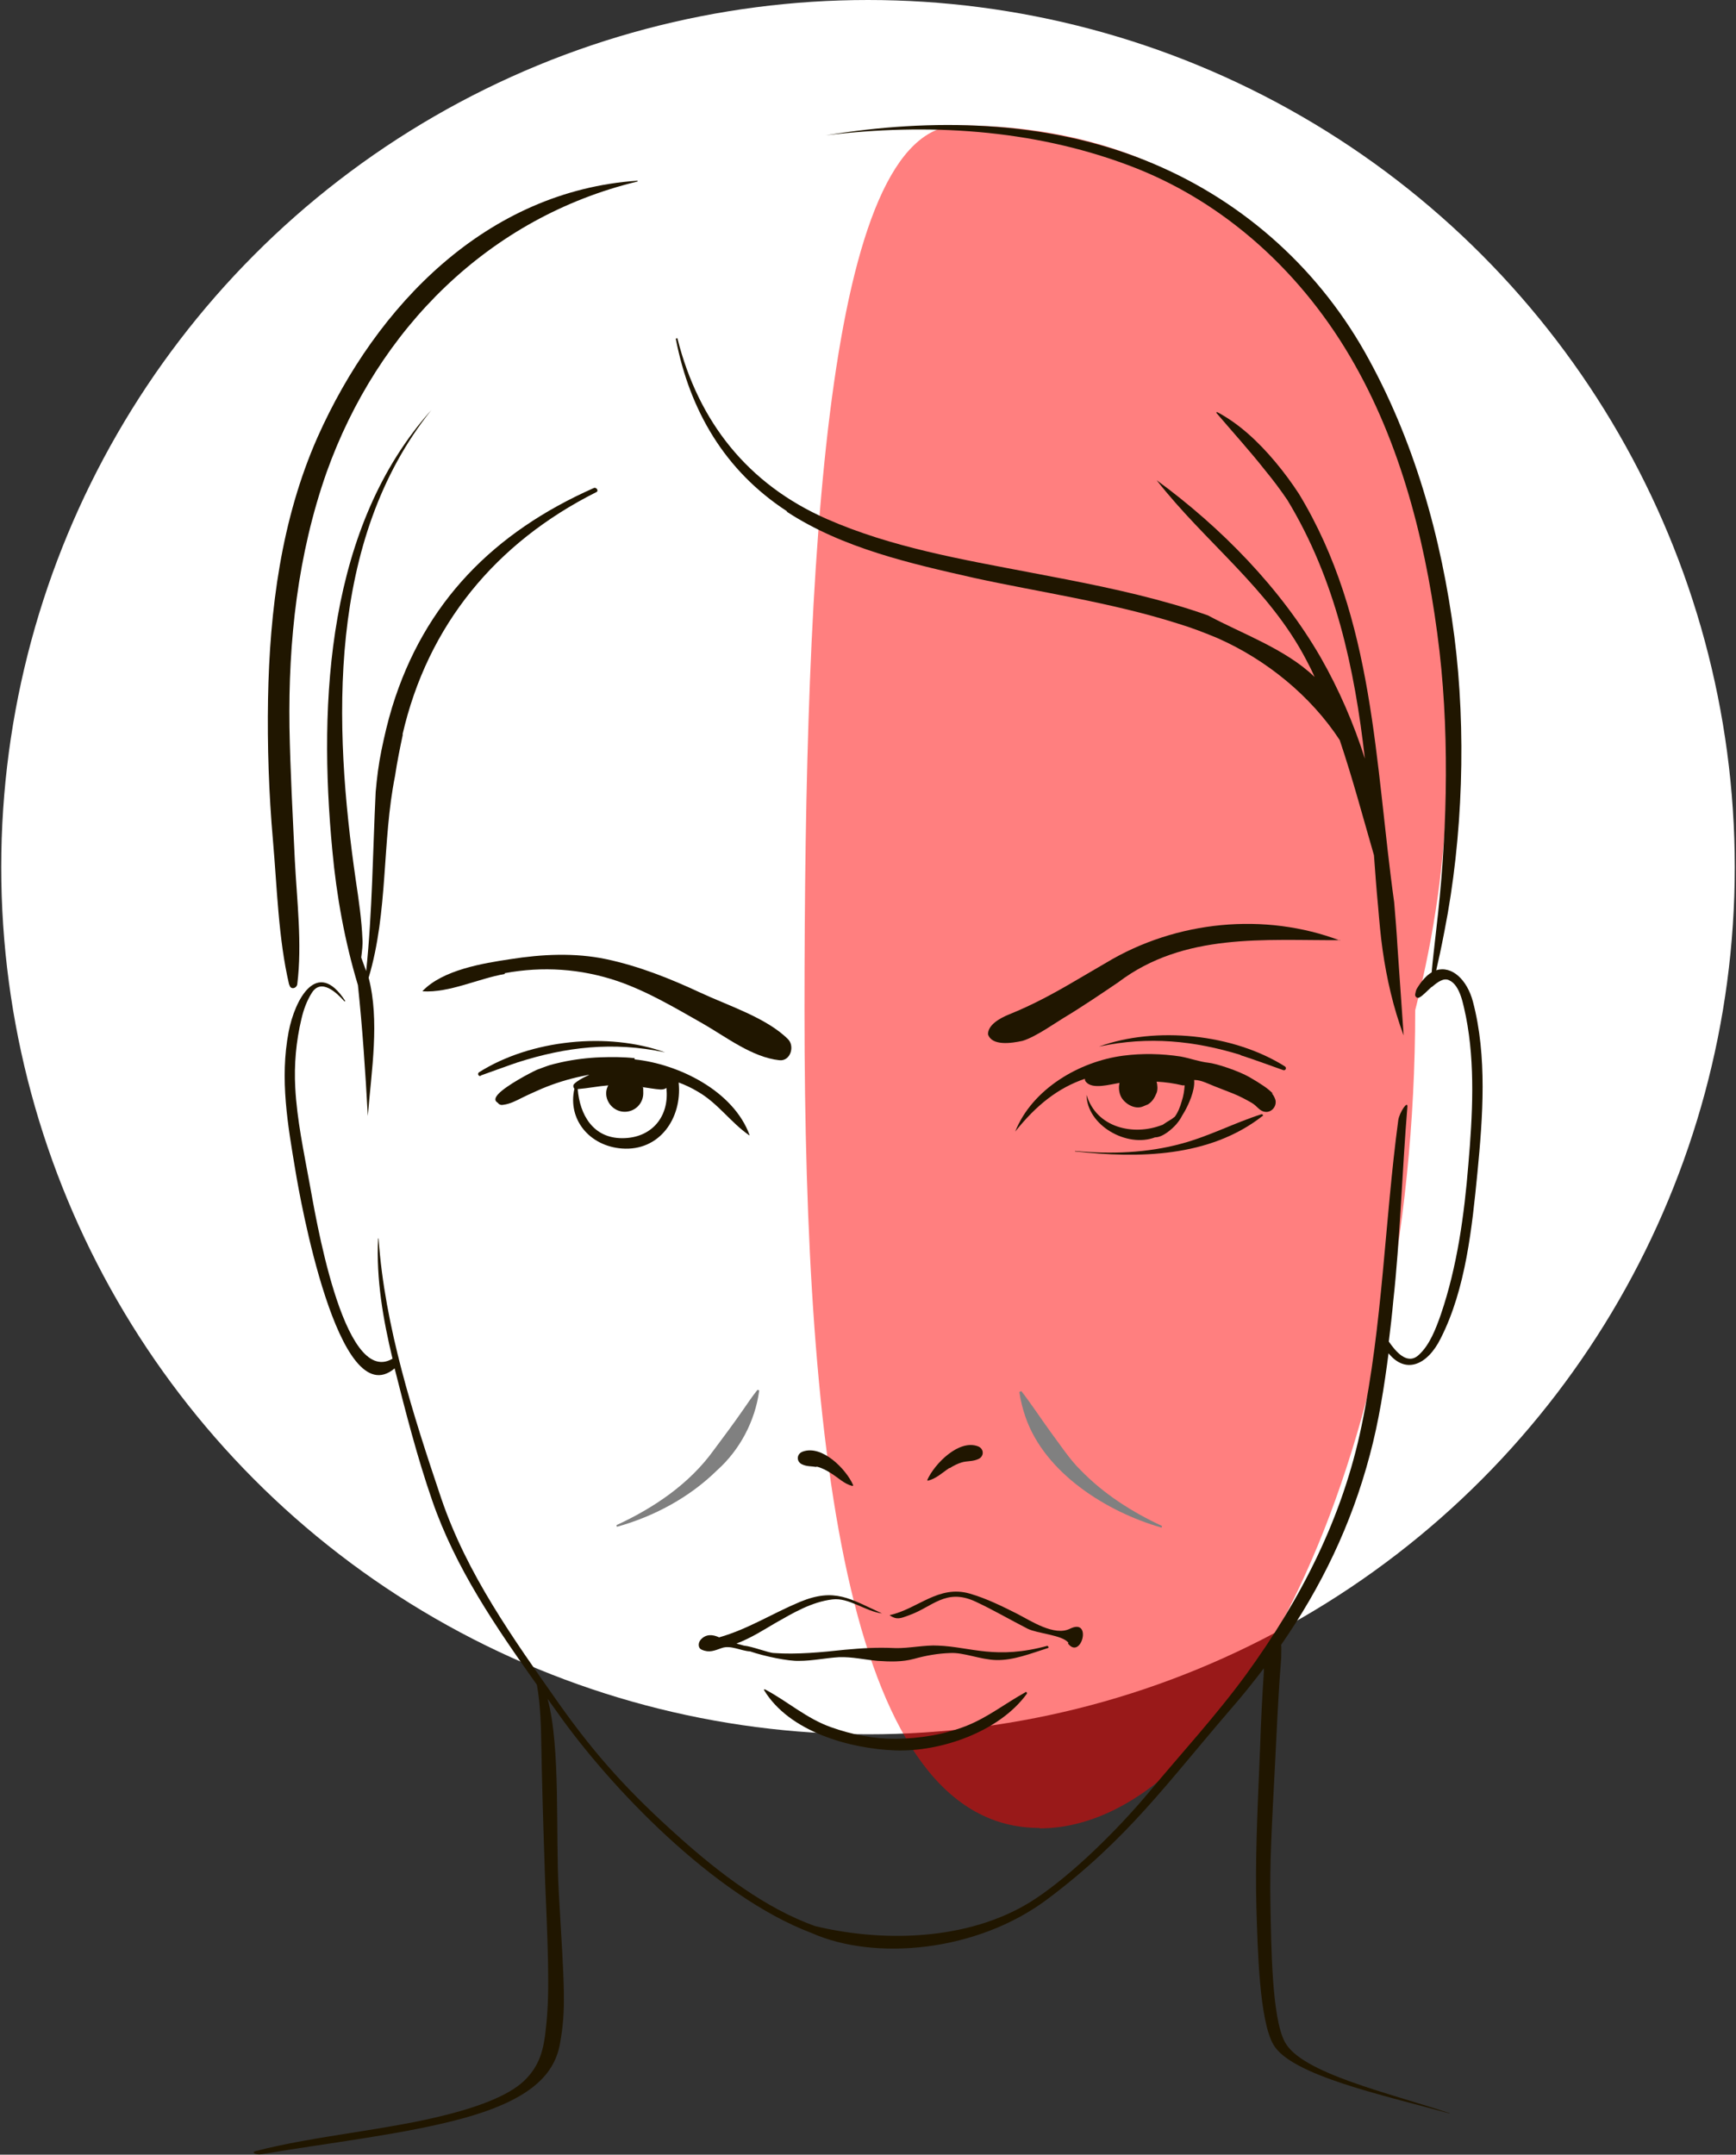 <svg xmlns="http://www.w3.org/2000/svg" id="Face" viewBox="0 0 421 522.3"><rect x="0" y="0" width="421" height="522.3" fill="#333333" stroke="none"/><circle cx="210.5" cy="210.2" r="210.2" fill="#fff" stroke-width="0"></circle><g><path d="M252.1,443.1c-46.1,0-57-88.8-57-198.3s5.2-214.4,37.5-214.4c73.7,0,105.9,56.1,115,113.2,4.8,30,5.4,62.9-4.4,101.3,0,109.5-45,198.3-91.1,198.3Z" fill="red" opacity=".5" stroke-width="0"></path><path d="M230.3,355.9c.9-.6,1.9-1.1,2.9-1.4,1.3-.4,2.7-.2,4-.8,1.5-.6,1.5-2.5,0-3.1-4.7-1.8-10.6,4.3-12.3,8.1,0,.1,0,.3.2.2,2-.5,3.5-2,5.2-3.1Z" fill="#201600" stroke-width="0"></path><path d="M116.6,260.7c.3-.1,8-2.9,9-3.2,11.6-3.7,23-5.1,35.7-2.4,0,0,0,0,0,0-13.8-5-32.6-3.1-45.1,4.8-.5.3-.2,1.1.4.9Z" fill="#201600" stroke-width="0"></path><path d="M153.9,256.5c-2.8-.3-5.6-.3-8.4-.2s-6.3.5-9.4,1.2-3.1.8-4.5,1.3-.7.3-1.1.4-6,2.9-8.8,5.2-1,2.8-.9,3c.1.2.3.3.6.4s.5,0,.7,0c1.6-.2,3.1-1,4.5-1.7s3.2-1.5,4.8-2.2c3.1-1.3,6.3-2.3,9.6-3s1.2-.2,1.8-.3c-1.1.5-2.1,1-2.9,1.6,0,0,0,0-.1,0,0,0,0,0,0,.1-.2.1-.3.2-.5.4-.4.3-.3.9,0,1.2-1.7,7.5,3.7,13.9,11.5,14.5,9.2.7,14.6-7.4,13.8-15.8,0,0,0-.1,0-.2,1.6.6,3.1,1.3,4.6,2.2,4.9,2.8,8,7.5,12.5,10.6,0,0,.1,0,.1,0-3.9-10.8-17.3-17.3-27.9-18.4ZM150.9,275.9c-7.1,0-10.3-5.7-10.8-11.9,2.5-.2,4.9-.7,7.4-.9-.3.6-.5,1.2-.5,1.9,0,2.4,2,4.5,4.5,4.5s4.5-2,4.5-4.5-.1-1-.3-1.5c1.5.2,3,.5,4.5.6.6,0,1.1-.1,1.4-.4.8,6.9-3.5,12.2-10.7,12.2Z" fill="#201600" stroke-width="0"></path><path d="M161.9,261.4s0,0,0,0c0,0,0,0,.1,0,0,0,0,0,0,0Z" fill="#201600" stroke-width="0"></path><path d="M306.2,270.6c.2-.2,0-.6-.3-.5-6.6,2.1-12.6,5.3-19.3,7.1-8.3,2.3-17.3,2.6-25.9,1.8,0,0,0,.1,0,.1,15.4,1.7,32.6,1.5,45.5-8.6Z" fill="#201600" stroke-width="0"></path><path d="M336.4,327.6c4.2,5.7,9.7,3.5,13-3.2,6.1-12,7.6-27,8.9-40.2,1.3-13.4,2.4-28.2-1.1-41.4-1.4-5.3-5.1-8.8-8.9-7.6.5-2.2,1.2-5.3,2-9.5,4.5-22.8,5.3-48.7,2.4-71.4-3.1-24-9.8-47.9-21.8-69.1-12-21.1-30.6-37.3-53.1-46.3-24.4-9.8-51.8-10.3-77.5-6.1,0,0,0,0,0,0,24.6-3,49.9-1.5,73.2,7.2,23.7,8.8,42.8,26.6,55.1,48.5,11.9,21.1,17.7,45.5,20.5,69.4,1.3,11.4,1.7,22.9,1.5,34.3-.2,11.1-1,22.2-2.3,33.2-.5,4.4-.9,7.9-1.1,10.3-1.2.7-2.4,2-3.5,3.8-.3.4-.4,1-.5,1.5-.1.6.5,1.1,1,.8.8-.4,1.8-1.5,2.9-2.5,0,0,0,0,.2-.1,1.4-1.2,2.8-2.2,4.1-1.6,2.8,1.2,3.5,6.2,4.1,8.8,2.3,11.6,1.6,24.1.6,35.8-1,12.3-2.7,24.8-6.7,36.5-1.2,3.4-2.7,7.4-5.4,9.8-2.8,2.5-5.6-1-7.2-3.3.4-3.3.8-6.6,1.1-10,1.6-14.4,2.2-32.4,3.4-46.8.2-1.9-1.9,1.2-2.2,3.1-3.3,24.6-3.8,49.7-8.9,74.1-4.6,22.3-14.7,42-28,60.3-7.3,10-15.8,19.2-23.7,28.7-7.2,8.6-18,19.4-27.3,25.6-14.7,9.8-35.5,11-53.5,6.7-12.1-4.3-23.4-13-32.8-21.4-12-10.7-20.2-19.6-29.4-32.6-11.1-15.8-22.2-31.2-28.5-49.7-6.8-20.2-13.7-41.6-15.2-63,0,0,0,0-.1,0-.5,9.9,1.2,19.6,3.5,29.2,0,0,0,0-.1,0-12,6.9-18.8-36.1-20-42.4-1.4-7.7-3.1-15.6-3.5-23.4-.3-5.5.2-11.2,1.5-16.6.5-2.2,1.3-4.4,2.5-6.3,2.3-3.7,6.1,0,7.9,2,0,.1.3,0,.2-.1-6.8-10.5-12.2-.3-13.7,7.5-2.2,11.5-.2,22.7,1.7,34,.9,5.5,10.3,59.2,24,47.6,2.7,10.7,5.5,21.6,9.1,32,5.7,16.5,15.4,30.6,25.4,44.7,1.2,6.7,1,13.8,1.2,20.6.2,9,.5,18.1.8,27.1,1,22.7,1,29.2,0,37.2-.5,3.6-1.3,7.1-4.5,10.5-3.4,3.7-10.6,6.6-19.3,8.8-14.3,3.7-32,5.1-46.3,8.8-1.3.3-.2,1,1.3.8,16.3-2.8,34.7-4.8,49.2-8.8,16.5-4.6,21.9-10.8,23.2-18,1.5-8.4,1.1-13-.3-36.9-.8-14.2.5-34.8-2.7-46.7.8,1.1,1.5,2.1,2.3,3.2,12.6,17.9,37.9,44.6,61.8,53.6,15.1,6.7,39.9,4.7,57.2-8.3,19.4-14.6,28.7-27.8,44.2-45.8,2.9-3.3,5.6-6.7,8.2-10.1,0,.3,0,.6,0,.8-.4,6-.7,12.1-.9,18.1-.8,18.8-1.2,28.2-.9,39.3.3,9.9.7,27.1,4.1,33,4.3,7.5,26.8,12.3,42.7,16.7.1,0,.3,0,.2,0-14.9-5-36-9.7-40.1-17.3-3.2-5.9-3.3-23.5-3.5-33.3-.2-10.2.3-18.4,1.2-35.8.3-6.2.6-12.3,1-18.5.1-1.8.3-3.6.4-5.4,0-1.4.1-2.5,0-3.3,9.7-14,17-29,21.5-46,2.2-8.2,3.5-16.6,4.6-25.1Z" fill="#201600" stroke-width="0"></path><path d="M325,228c-18.2-6.9-39.7-4.9-56.8,5.4-2.6,1.5-5.1,3-7.7,4.5-5.1,3-10.3,5.8-15.8,8-2.2.9-5.1,2.5-5.1,4.8.9,2.9,5.7,2.2,8.4,1.6,3.3-1,8.1-4.5,11-6.2,1.5-.9,3.8-2.4,6.1-3.9,2.3-1.5,4.6-3.1,6.1-4.1,16-12.1,35.6-10.1,53.8-10.2Z" fill="#201600" stroke-width="0"></path><path d="M198,355.5c1.3.3,2.4.9,3.5,1.6,1.8,1.1,3.2,2.6,5.2,3.1.1,0,.2-.1.2-.2-1.7-3.9-7.6-9.9-12.3-8.1-1.5.6-1.5,2.5,0,3.1,1.1.5,2.2.4,3.4.6Z" fill="#201600" stroke-width="0"></path><path d="M181.3,397.6s0,0,0,0,0,0,0,0Z" fill="#201600" stroke-width="0"></path><path d="M248.7,410.2c-4.9,2.7-9,6-14.2,8.1-5.5,2.2-11.4,3.1-17.3,3.2-5.4,0-10.5-1-15.6-2.8-6-2.1-10.6-6.3-16.1-9.2-.1,0-.3,0-.2.2,6.1,10.1,20.8,14.2,31.8,14.6,11,.4,25.2-4.5,31.9-13.7.2-.3-.2-.6-.4-.4Z" fill="#201600" stroke-width="0"></path><path d="M122.4,235.9c9.2-1.7,18.4-1.1,27.3,1.9,7.3,2.5,14,6.5,20.7,10.3,5.6,3.2,12,8.2,18.6,8.9,2.7.3,3.8-3.4,2.1-5.1-5.2-5.2-14.7-8.2-21.3-11.3-7.3-3.4-14.8-6.4-22.8-8.1-7.6-1.6-15.6-1.2-23.2,0-6.7,1-16.4,2.6-21.3,7.7,0,0,0,.1,0,.1,6.5.4,13.5-3.1,19.9-4.2Z" fill="#201600" stroke-width="0"></path><path d="M259,398.4c3.2,4.1,6-6.3.5-3.6-3.8,1.9-9.5-1.9-12.8-3.6-3.8-1.9-7.4-3.7-11.5-4.9-7.6-2.2-12.6,3.7-19.4,5.2,0,0,0,0,0,.1,1.7,1.1,2.6.7,4.5,0,5.8-2,9-6.7,16.2-3.4,4.3,2,8.4,4.4,12.7,6.6,2.4,1.2,8.4,1.5,9.9,3.4Z" fill="#201600" stroke-width="0"></path><path d="M254.2,398.9c-12.7,3.5-18.8.3-26.7,0-3.1-.2-7.2.7-10.4.6-4.4-.2-7.8,0-12.2.4-5.5.6-11.7,1.2-17.2.8-1.2,0-5.2-1.6-7.3-1.8-.6-.2-1.2-.3-1.8-.5,3.5-1.3,6.9-3.5,9.3-4.9,4.4-2.5,8.9-5.2,14-5.8,3.9-.5,8,2.9,12,3.4,0,0,0,0,0,0-7.7-3.5-11.4-6.3-19.9-2.8-6.9,2.9-12.6,6.6-19.6,8.6-1.5-.7-3.2-.9-4.5.6-.6.7-.7,2,.3,2.4,1.8.8,3.1.2,4.8-.4,2.2-.8,4.7.7,6.9.8,0,0,0,0,0,0,3.5,1.2,9.3,2.4,11.9,2.3,3.2,0,6.4-.7,9.7-.9,3.2-.1,6.1.6,9.3.9,3,.2,6,.3,8.9-.5,2.9-.8,5.7-1.3,8.7-1.4,3.3-.2,7.3,1.6,11.2,1.7,4.2.1,8.4-1.6,12.5-2.9.3,0,.2-.5-.1-.4Z" fill="#201600" stroke-width="0"></path><path d="M300.9,255.8c2.9.9,9.1,3.2,10.3,3.6.6.2.9-.6.4-.9-12.5-7.9-31.3-9.8-45.1-4.8,0,0,0,0,0,0,12.1-2.6,23.2-1.4,34.3,2Z" fill="#201600" stroke-width="0"></path><path d="M308.7,265.1c-1.1-1.2-3.1-2.5-5.7-4s-8-3.3-10-3.5-4.5-1.1-6.7-1.5c-4.6-.7-9.3-.8-13.9-.2-10.7,1.4-22.1,8.1-26.2,18.4,0,0,0,0,0,0,5.1-6.4,10.4-10.6,16.9-12.8,0,.2,0,.5.3.8,1.6,1.8,5.6.6,8.1.2-.3,1.2-.1,2.6.5,3.6,1,1.6,3.3,2.9,5.2,2.1.4-.2.8-.3,1.2-.5,1.1-.7,1.6-1.6,2.1-2.8.3-.8.2-1.9,0-2.7,0,0,0,0,0,0,2.1.1,4.2.4,6.3.9.2,0,.3,0,.5,0-.1,1.3-.3,2.6-.7,3.8-.4,1.4-.9,2.7-1.7,3.8-.3.2-.5.4-.8.6-.7.4-1.5.9-2.2,1.4,0,0,0,0-.1,0-6.9,2.7-15.9.7-18.3-7.3,0,0-.1,0,0,0,.1,7.4,9.8,12.9,16.6,10.3,1.9,0,4.1-2,5.1-3.1.6-.7,1.1-1.4,1.5-2.2.2-.3.4-.7.6-1,.9-1.6,2.5-5,2.3-7.5,0,0,0,0,0-.1,0,0,.1,0,.2,0,1.5,0,3.4,1,4.7,1.5s3.1,1.2,4.6,1.8,3,1.4,4.4,2.2,1.9,2,3.2,2.2c1.6.3,3-1.3,2.6-2.9-.2-.6-.5-1.2-.9-1.6Z" fill="#201600" stroke-width="0"></path><path d="M271.8,262.5s0,0,0,0c0,0,0,0,0,0,0,0,0,0,0,0Z" fill="#201600" stroke-width="0"></path><path d="M271.7,262.5s0,0,0,0c0,0,0,0,0,0t0,0Z" fill="#201600" stroke-width="0"></path><path d="M271.6,263.3c0,.2,0,.4,0,.6,0,0,0-.2,0-.3,0-.1,0-.2,0-.3Z" fill="#201600" stroke-width="0"></path><path d="M70.2,238.8c.3,1.2,1.8.8,1.9-.3,1.2-9.7-.1-20.2-.6-30-.5-10.7-1.1-21.4-1.3-32.2-.3-21,2-41.9,9-61.8,12.4-34.7,39.3-61.8,75.4-70.5.1,0,0-.2,0-.2-36.5,2.5-63.3,30.1-77.6,62.2-8.8,19.9-11.6,41.8-12,63.4-.2,11.4.2,23,1.2,34.4,1,11.4,1.3,23.7,3.9,34.8Z" fill="#201600" stroke-width="0"></path><path d="M190.9,124.1c13.5,8.8,29.9,12.5,45.4,16,15.5,3.4,33.2,5.9,49.5,11.1,3.3,1,6.4,2.2,9.5,3.5,11.8,5.2,22.6,14,29.6,24.7,3.1,9.2,5.6,18.6,8.3,27.9.3,4.1.6,8.3,1,12.4.3,3.6.6,7.1,1.1,10.6,1,7,2.6,14,5.1,20.7-.5-7.2-1-14.4-1.5-21.6-.2-3.6-.5-7.1-.8-10.7-4.7-33.7-4.7-68.7-23.1-99-1.7-2.6-3.6-5.2-5.7-7.7-4.1-4.9-8.8-9.3-14.1-12.1-.2,0-.3.1-.2.2,4,4.7,8.1,9.2,11.8,13.9,1.9,2.3,3.7,4.7,5.4,7.2,11.7,19.3,16.3,40.8,18.8,62.7-2.7-8.5-6.3-16.8-10.7-24.5-9.7-16.8-24.1-31.5-39.8-43,11.8,15.1,27.3,26.3,36.3,43.6.7,1.3,1.4,2.7,2,4.1-7-6.8-18.1-10.7-25.8-14.9-2.8-1-5.6-1.9-8.4-2.7-11.4-3.3-23-5.5-34.6-7.7-16.7-3.2-33.8-6.1-49.5-13-19.1-8.4-31.1-23.5-36.2-43.7,0-.2-.4-.1-.4.1,3.4,17.4,11.9,31.9,26.9,41.7Z" fill="#201600" stroke-width="0"></path><path d="M97.6,178.1c6.1-26.6,22.7-46.6,47-58.8.7-.3,0-1.3-.6-1-24.2,10.7-41.1,27.7-48.9,53.1-1.1,3.6-1.9,7.1-2.6,10.5-.7,3.4-1.1,6.7-1.4,10.1-.7,14.5-.8,29-2.3,43.4-.4-1.1-.8-2.2-1.2-3.3.2-1.6.4-3.2.3-4.4-.2-4.8-.9-9.5-1.6-14.2-5.5-37.8-7-82.5,18.3-114.1-25.1,28-27.5,70.2-24,106.8,1,10.9,3,22,6.2,32.6,1.1,10.4,1.8,20.9,2.4,31.7.9-11.1,2.9-23.1.2-33.5,4.8-16.1,3.2-33,6.4-48.9.5-3.4,1.2-6.8,1.9-10.1Z" fill="#201600" stroke-width="0"></path><path d="M247.6,337.1c2.5,3.2,4.7,6.6,7.1,9.9,2.1,2.8,4.8,6.9,7.3,9.3,5.6,5.8,12.5,10.2,19.8,13.6,0,0-.1.4-.1.4-13.3-3.8-28.3-13.2-33-26.8-.7-2-1.2-4-1.5-6.1,0,0,.4-.1.4-.1h0Z" fill="gray" stroke-width="0"></path><path d="M184.1,337.2c-1,7.3-4.7,14.3-10.2,19.2-6.7,6.6-15.3,11.2-24.3,13.7,0,0-.1-.4-.1-.4,9.1-4.2,17.7-10,23.6-18.2,2.1-2.8,5-6.7,7-9.6,1.2-1.7,2.3-3.4,3.6-5,0,0,.4.1.4.1h0Z" fill="gray" stroke-width="0"></path></g></svg>
